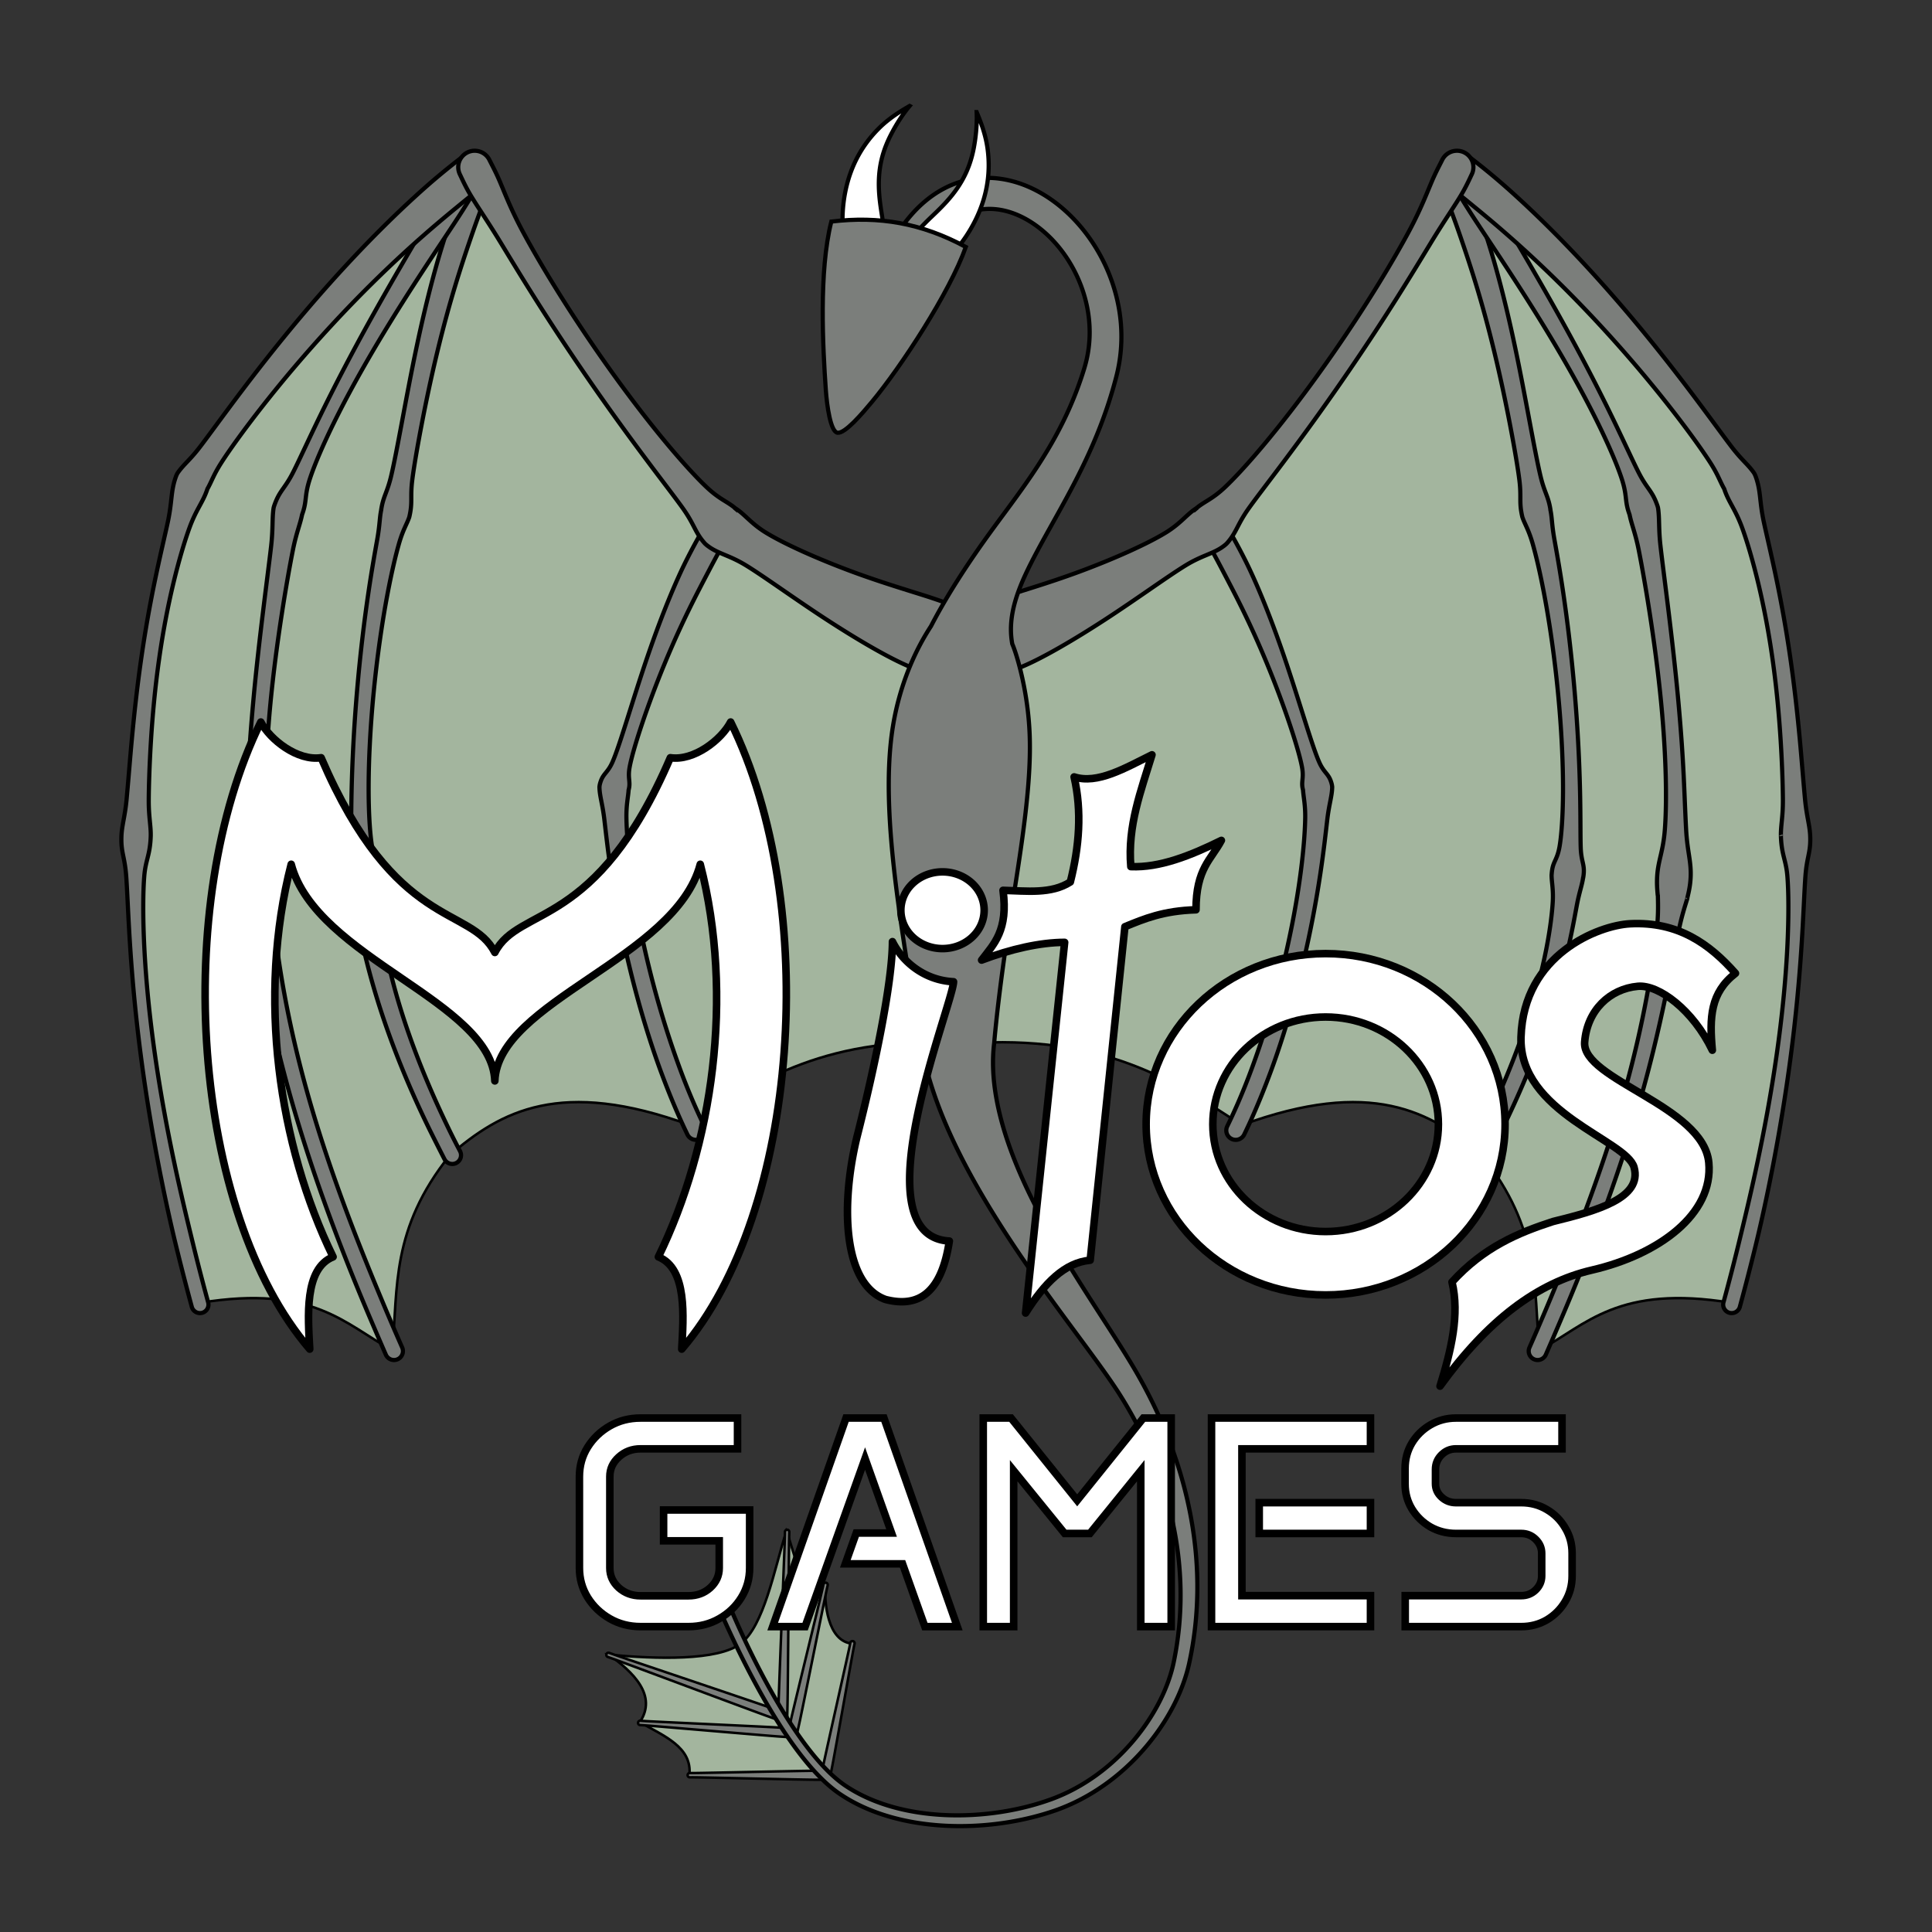 <?xml version="1.0" encoding="UTF-8" standalone="no"?>
<!-- Created with Inkscape (http://www.inkscape.org/) -->

<svg
   width="1024"
   height="1024"
   viewBox="0 0 270.933 270.933"
   version="1.1"
   id="svg1"
   inkscape:version="1.4.2 (ebf0e940d0, 2025-05-08)"
   sodipodi:docname="logo-sqare-wip.svg"
   inkscape:export-filename="logo-sqare-wip.png"
   inkscape:export-xdpi="96"
   inkscape:export-ydpi="96"
   xmlns:inkscape="http://www.inkscape.org/namespaces/inkscape"
   xmlns:sodipodi="http://sodipodi.sourceforge.net/DTD/sodipodi-0.dtd"
   xmlns="http://www.w3.org/2000/svg"
   xmlns:svg="http://www.w3.org/2000/svg">
  <rect x="0" y="0" width="270.933" height="270.933" fill="#333333" stroke="none"/>
  <sodipodi:namedview
     id="namedview1"
     pagecolor="#505050"
     bordercolor="#eeeeee"
     borderopacity="1"
     inkscape:showpageshadow="0"
     inkscape:pageopacity="0"
     inkscape:pagecheckerboard="0"
     inkscape:deskcolor="#505050"
     inkscape:document-units="px"
     inkscape:zoom="0.78808594"
     inkscape:cx="418.73606"
     inkscape:cy="508.19331"
     inkscape:window-width="1920"
     inkscape:window-height="1016"
     inkscape:window-x="0"
     inkscape:window-y="0"
     inkscape:window-maximized="1"
     inkscape:current-layer="svg1" />
  <defs
     id="defs1" />
  <g
     id="dragon"
     style="display:inline;stroke-width:1.16"
     transform="matrix(0.228,0,0,0.228,14.11,12.319)"
     inkscape:label="dragon">
    <g
       id="g23"
       transform="matrix(1.11,0,0,1.11,-67.107,-38.224)"
       style="stroke-width:1.16">
      <path
         style="display:inline;fill:#a3b59e;fill-opacity:1;stroke:#000000;stroke-width:1.392;stroke-linecap:round;stroke-dasharray:none;stroke-opacity:1"
         d="m 415.195,896.439 c 12.675,-9.705 18.506,-40.532 25.181,-62.323 4.593,10.299 5.74,30.8 21.618,29.391 -0.562,10.04 1.048,31.804 15.06,33.034 l -14.817,72.627 -75.542,0.243 c 1.716,-15.682 -14.329,-21.744 -27.448,-29.391 9.87,-14.739 -3.708,-27.794 -17.246,-37.406 26.358,2.491 60.518,3.531 73.193,-6.175 z"
         id="path29" />
      <path
         style="fill:#7b7e7b;fill-opacity:1;fill-rule:nonzero;stroke:#000000;stroke-width:1.392;stroke-linecap:round;stroke-dasharray:none;stroke-opacity:1"
         d="m 464.657,970.384 c 0.231,-1.15 0.726,-3.431 1.389,-6.899 2.017,-10.548 10.174,-56.601 11.602,-64.071 0.303,-1.587 0.483,-2.4 0.58,-2.88 a 1.197,1.197 90 0 0 -2.348,-0.473 c -0.097,0.48 -0.246,1.3 -0.58,2.88 -1.574,7.44 -11.872,53.062 -14.094,63.569 -0.731,3.454 -1.157,5.749 -1.389,6.899 a 2.468,2.468 90 0 0 4.84,0.974 z"
         id="path16" />
      <path
         style="fill:#7b7e7b;fill-opacity:1;fill-rule:nonzero;stroke:#000000;stroke-width:1.392;stroke-linecap:round;stroke-dasharray:none;stroke-opacity:1"
         d="m 464.705,969.855 c -0.022,-1.317 -0.033,-3.94 -0.135,-7.905 -0.311,-12.061 -2.301,-64.565 -2.521,-73.106 -0.047,-1.814 -0.047,-2.75 -0.056,-3.3 a 1.197,1.197 90 0 0 -2.394,0.041 c 0.009,0.55 0.041,1.485 0.056,3.3 0.072,8.543 -0.122,61.085 -0.021,73.15 0.033,3.966 0.113,6.587 0.135,7.905 a 2.468,2.468 90 0 0 4.936,-0.084 z"
         id="path21"
         transform="rotate(13.535,552.617,880.539)" />
      <path
         style="fill:#7b7e7b;fill-opacity:1;fill-rule:nonzero;stroke:#000000;stroke-width:1.392;stroke-linecap:round;stroke-dasharray:none;stroke-opacity:1"
         d="m 464.705,969.955 c 0.038,-1.601 0.148,-4.787 0.228,-9.608 0.243,-14.664 0.664,-78.53 0.836,-88.914 0.036,-2.206 0.079,-3.343 0.095,-4.011 a 1.197,1.197 90 0 0 -2.394,-0.057 c -0.016,0.669 -0.027,1.806 -0.095,4.011 -0.32,10.381 -2.925,74.195 -3.377,88.854 -0.149,4.819 -0.19,8.007 -0.228,9.608 a 2.468,2.468 90 0 0 4.935,0.117 z"
         id="path18"
         transform="translate(-23.804,-32.791)" />
      <path
         style="fill:#7b7e7b;fill-opacity:1;fill-rule:nonzero;stroke:#000000;stroke-width:1.392;stroke-linecap:round;stroke-dasharray:none;stroke-opacity:1"
         d="m 464.657,970.384 c 0.231,-1.15 0.726,-3.431 1.389,-6.899 2.017,-10.548 10.174,-56.601 11.602,-64.071 0.303,-1.587 0.483,-2.4 0.58,-2.88 a 1.197,1.197 90 0 0 -2.348,-0.473 c -0.097,0.48 -0.246,1.3 -0.58,2.88 -1.574,7.44 -11.872,53.062 -14.094,63.569 -0.731,3.454 -1.157,5.749 -1.389,6.899 a 2.468,2.468 90 0 0 4.84,0.974 z"
         id="path24"
         transform="rotate(-101.35,461.932,969.774)" />
      <path
         style="fill:#7b7e7b;fill-opacity:1;fill-rule:nonzero;stroke:#000000;stroke-width:1.392;stroke-linecap:round;stroke-dasharray:none;stroke-opacity:1"
         d="m 464.705,969.855 c -0.022,-1.317 -0.033,-3.94 -0.135,-7.905 -0.311,-12.061 -2.301,-64.565 -2.521,-73.106 -0.047,-1.814 -0.047,-2.75 -0.056,-3.3 a 1.197,1.197 90 0 0 -2.394,0.041 c 0.009,0.55 0.041,1.485 0.056,3.3 0.072,8.543 -0.122,61.085 -0.021,73.15 0.033,3.966 0.113,6.587 0.135,7.905 a 2.468,2.468 90 0 0 4.936,-0.084 z"
         id="path25"
         transform="rotate(-85.256,439.931,968.053)" />
      <path
         style="fill:#7b7e7b;fill-opacity:1;fill-rule:nonzero;stroke:#000000;stroke-width:1.392;stroke-linecap:round;stroke-dasharray:none;stroke-opacity:1"
         d="m 464.705,969.955 c 0.038,-1.601 0.148,-4.787 0.228,-9.608 0.243,-14.664 0.664,-78.53 0.836,-88.914 0.036,-2.206 0.079,-3.343 0.095,-4.011 a 1.197,1.197 90 0 0 -2.394,-0.057 c -0.016,0.669 -0.027,1.806 -0.095,4.011 -0.32,10.381 -2.925,74.195 -3.377,88.854 -0.149,4.819 -0.19,8.007 -0.228,9.608 a 2.468,2.468 90 0 0 4.935,0.117 z"
         id="path27"
         transform="rotate(-71.789,427.694,969.919)" />
    </g>
    <g
       id="g2"
       transform="matrix(1.11,0,0,1.11,-67.107,-38.224)"
       style="stroke-width:1.16">
      <path
         id="path14"
         style="display:inline;fill:#a3b59e;fill-opacity:1;stroke:#000000;stroke-width:1.392;stroke-linecap:round;stroke-dasharray:none;stroke-opacity:1"
         d="m 678.175,275.934 c 50.015,-57.984 97.411,-128.76 132.787,-195.894 55.219,52.315 117.751,98.681 155.68,173.472 20.508,64.826 34.373,130.76 32.977,199.237 5.083,84.962 -13.709,169.924 -35.725,254.885 -62.559,-10.179 -80.127,12.12 -106.199,26.266 v 0 c -3.256,-34.948 0.833,-67.006 -31.893,-108.021 v 0 C 797.58,601.498 764.32,582.996 692.749,609.191 655.533,584.684 615.703,558.546 540,564.012 V 346.374 l 138.175,-70.441" />
      <path
         style="display:inline;fill:#7b7e7b;fill-opacity:1;fill-rule:nonzero;stroke:#000000;stroke-width:2.32;stroke-linecap:round;stroke-dasharray:none;stroke-opacity:1"
         d="m 672.493,284.079 c 1.759,3.047 5.403,9.583 9.895,18.186 6.331,12.124 14.47,27.371 24.123,50.63 9.886,23.822 18.022,48.587 19.703,58.274 0.998,5.75 -0.553,7.655 0.344,11.679 0.052,0.235 0.109,0.465 0.169,0.692 0.257,4.032 1.316,8.08 1.205,15.453 -0.097,6.433 -0.737,16.368 -2.344,28.96 -1.921,15.056 -4.965,31.945 -9.169,49.686 -4.523,19.083 -9.529,35.552 -14.057,48.815 -1.241,3.635 -2.392,6.872 -3.415,9.687 -6.014,16.546 -11.4,27.93 -14.215,33.708 a 5.225,5.225 90 0 0 9.394,4.578 c 2.956,-6.065 8.339,-17.719 14.631,-34.683 1.066,-2.875 2.254,-6.185 3.525,-9.898 4.642,-13.554 9.678,-30.357 14.311,-49.788 4.33,-18.159 7.487,-35.157 9.793,-50.609 1.951,-13.075 2.969,-22.785 3.783,-29.628 1.01,-8.495 2.535,-12.692 2.703,-17.532 a 7.774,3.172 59.823 0 0 -0.344,-2.45 c -0.149,-0.543 -0.326,-1.089 -0.54,-1.646 -1.483,-3.865 -3.824,-4.599 -6.225,-9.947 -4.057,-9.041 -11.111,-34.161 -19.623,-58.992 -8.007,-23.356 -15.597,-41.435 -21.539,-53.247 -4.501,-8.947 -8.407,-15.643 -10.223,-18.789 a 6.861,6.861 90 0 0 -11.884,6.861 z"
         id="path10" />
      <path
         style="display:inline;fill:#7b7e7b;fill-opacity:1;fill-rule:nonzero;stroke:#000000;stroke-width:2.32;stroke-linecap:round;stroke-dasharray:none;stroke-opacity:1"
         d="m 806.035,95.271 c 1.517,3.882 4.654,12.118 8.298,22.765 5.115,14.944 11.46,34.087 18.28,62.252 3.45,14.249 6.455,28.5 8.93,41.424 2.417,12.624 4.319,23.945 5.093,30.314 1.02,8.395 0.005,11.215 1.014,17.261 0.132,0.791 0.281,1.545 0.444,2.275 a 0.872,0.009 77.452 0 0 0.179,0.768 c 1.374,3.997 3.505,6.961 5.755,14.893 1.63,5.746 4.002,15.387 6.499,28.749 2.852,15.261 5.549,33.681 7.486,53.681 1.949,20.128 2.831,38.802 2.77,54.493 -0.057,14.586 -0.927,24.978 -1.894,30.606 -1.187,6.904 -3.235,8.089 -4.031,12.494 -0.184,1.019 -0.29,1.977 -0.346,2.921 a 0.012,0.45 3.961 0 0 -0.055,0.572 c 0.031,3.978 1.049,7.912 0.629,14.975 -0.345,5.8 -1.389,14.889 -3.62,26.194 -2.266,11.482 -5.474,23.884 -9.712,37.058 -8.969,27.882 -20.044,51.303 -25.274,62.136 -2.965,6.14 -5.403,10.721 -6.349,12.537 a 4.846,4.846 90 0 0 8.596,4.478 c 0.845,-1.621 3.462,-6.766 6.451,-12.738 5.485,-10.957 16.883,-34.648 26.638,-63.066 4.63,-13.486 8.226,-26.05 11.064,-37.909 2.832,-11.836 4.4,-20.8 5.565,-27.027 1.368,-7.31 2.957,-11.281 3.513,-15.52 l -0.055,0.572 c 0.198,-1.012 0.338,-2.055 0.4,-3.173 0.269,-4.838 -1.441,-6.479 -1.707,-13.742 -0.214,-5.846 -0.049,-16.765 -0.378,-31.455 -0.364,-16.214 -1.245,-34.601 -3.004,-55.241 -1.737,-20.39 -3.979,-38.825 -6.301,-54.578 -2.03,-13.771 -3.834,-23.583 -4.929,-29.755 -1.487,-8.382 -1.242,-12.167 -2.27,-16.569 l 0.179,0.768 c -0.104,-0.739 -0.231,-1.495 -0.385,-2.28 -1.182,-6.001 -3.116,-8.283 -5.106,-16.508 -1.586,-6.554 -3.618,-17.213 -6.063,-30.23 -2.463,-13.118 -5.11,-27.325 -8.207,-41.986 -5.97,-28.263 -11.808,-49.159 -16.8,-64.046 -3.669,-10.943 -6.959,-19.379 -8.514,-23.358 a 6.861,6.861 90 0 0 -12.781,4.995 z"
         id="path17" />
      <path
         style="display:inline;fill:#7b7e7b;fill-opacity:1;fill-rule:nonzero;stroke:#000000;stroke-width:2.32;stroke-linecap:round;stroke-dasharray:none;stroke-opacity:1"
         d="m 809.057,86.527 c 1.58,2.694 4.265,7.347 9.846,16.155 2.589,4.086 6.141,9.43 11.346,17.271 7.362,11.09 17.806,26.836 28.434,44.089 10.571,17.161 20.332,34.189 28.635,50.558 8.148,16.062 13.578,28.961 16.068,36.651 2.847,8.792 1.706,11.588 3.6,17.681 0.214,0.69 0.438,1.353 0.671,1.999 1.1,5.44 3.214,10.234 5.048,19.422 3.159,15.827 9.241,51.128 12.494,85.262 2.84,29.801 3.157,54.492 2.032,69.628 -0.915,12.308 -3.696,17.109 -4.262,25.854 -0.263,4.063 -0.012,7.293 0.312,10.946 l 0.052,-0.478 c 0.099,4.536 0.309,9.704 -0.364,17.013 -0.779,8.468 -2.644,22.447 -5.631,38.607 -3.072,16.623 -7.221,35.062 -13.03,55.618 -6.089,21.548 -13.284,42.896 -21.309,64.349 -7.85,20.983 -15.504,39.389 -20.041,50.245 -4.942,11.827 -9.152,21.374 -10.763,25.048 a 4.939,4.939 90 0 0 9.047,3.968 c 1.539,-3.508 5.881,-13.494 10.824,-25.189 4.587,-10.854 12.251,-29.522 20.066,-50.678 8.027,-21.73 15.185,-43.253 21.408,-65.126 5.952,-20.921 10.262,-39.389 13.805,-56.259 3.459,-16.468 5.949,-30.223 7.757,-38.739 1.569,-7.391 3.132,-12.08 4.509,-16.598 a 0.027,0.344 10.682 0 0 0.052,-0.478 c 0.894,-3.626 1.616,-7.007 1.83,-11.173 0.466,-9.066 -1.826,-14.234 -2.495,-26.812 -1.099,-20.667 -1.069,-35.289 -4.263,-70.629 -3.11,-34.411 -8.109,-70.379 -9.915,-86.269 -1.12,-9.857 -0.5,-15.129 -1.34,-21 a 5.214,1.24 62.263 0 0 -0.367,-1.434 c -0.291,-0.858 -0.615,-1.725 -0.985,-2.611 -2.563,-6.14 -5.241,-7.563 -9.515,-15.982 -3.631,-7.153 -9.661,-20.592 -17.62,-36.678 -8.42,-17.019 -17.32,-33.822 -27.444,-51.92 -9.801,-17.518 -19.815,-34.54 -26.42,-45.704 -4.469,-7.554 -8.414,-14.173 -10.58,-17.707 -5.547,-9.05 -8.001,-13.019 -9.653,-15.837 a 6.861,6.861 90 0 0 -11.838,6.94 z"
         id="path13" />
      <path
         style="display:inline;fill:#7b7e7b;fill-opacity:1;fill-rule:nonzero;stroke:#000000;stroke-width:2.32;stroke-linecap:round;stroke-dasharray:none;stroke-opacity:1"
         d="m 968.768,709.895 c 1.425,-5.245 4.861,-18.019 8.711,-33.761 5.212,-21.31 13.614,-60.332 19.444,-104.739 2.871,-21.867 4.69,-41.549 5.92,-59.89 1.185,-17.684 1.654,-32.051 2.259,-40.158 0.76,-10.193 2.64,-12.734 2.686,-20.004 0.01,-1.052 -0.021,-2.063 -0.076,-3.052 l 7e-4,0.017 c -0.326,-5.697 -1.968,-10.469 -2.839,-19.836 -1.041,-11.189 -1.851,-21.98 -2.892,-33.169 -1.332,-14.228 -2.975,-29.319 -5.294,-45.341 -2.244,-15.504 -4.778,-29.526 -7.617,-43.2 -2.736,-13.179 -5.477,-24.55 -7.015,-31.755 -2.354,-11.025 -1.658,-16.273 -3.963,-23.592 -0.17,-0.54 -0.344,-1.05 -0.521,-1.537 a 7.195,2.062 79.808 0 0 -1.121,-2.279 c -3.429,-4.791 -6.373,-6.614 -12.099,-14.046 -4.791,-6.218 -13.057,-17.747 -23.677,-31.758 -10.926,-14.415 -23.291,-30.074 -37.284,-46.385 C 889.031,138.67 875.244,123.919 862.197,111.004 849.443,98.379 839.099,89.214 833.264,84.289 826.874,78.894 822,75.153 820.097,73.668 a 9.905,9.905 90 0 0 -12.185,15.62 c 1.666,1.3 6.604,5.236 12.673,10.222 5.744,4.718 15.961,13.063 28.906,24.862 13.171,12.006 27.259,25.846 41.918,41.704 14.215,15.377 27.023,30.554 37.95,44.452 10.703,13.613 18.799,24.994 22.966,31.494 4.49,7.005 5.387,10.444 7.782,14.623 0.067,0.205 0.136,0.412 0.209,0.624 2.423,7.039 6.045,10.781 9.808,21.15 2.493,6.872 5.77,17.678 8.864,30.596 3.15,13.151 5.83,27.256 7.949,42.339 2.199,15.651 3.578,30.805 4.452,44.779 0.851,13.6 1.196,25.744 1.235,32.944 0.05,9.335 -1.219,14.197 -1.1,19.866 a 0.013,1.0828501e-4 88.16 0 0 6.9e-4,0.017 c 0.025,0.963 0.075,1.943 0.156,2.963 0.674,8.48 2.76,10.969 3.434,19.449 0.651,8.067 0.841,22.067 -0.054,39.675 -0.912,17.963 -2.841,37.844 -5.904,59.285 -6.316,44.21 -15.6,82.172 -20.803,103.578 -3.804,15.649 -7.229,28.293 -8.65,33.523 a 4.696,4.696 90 0 0 9.064,2.463 z"
         id="path15" />
      <path
         style="display:inline;fill:#7b7e7b;fill-opacity:1;fill-rule:nonzero;stroke:#000000;stroke-width:2.32;stroke-linecap:round;stroke-dasharray:none;stroke-opacity:1"
         d="m 550.663,362.246 c 3.924,-1.252 12.428,-3.507 22.675,-8.072 10.395,-4.631 25.859,-13.512 43.261,-24.817 17.859,-11.601 35.452,-24.461 45.387,-30.496 8.767,-5.326 14.892,-6.249 20.335,-10.191 a 0.687,5.641 57.165 0 0 2.235,-1.861 c 0.2,-0.224 0.399,-0.453 0.596,-0.686 4.909,-5.8 5.216,-9.917 11.722,-18.997 3.98,-5.555 10.613,-14.137 18.888,-25.175 11.104,-14.811 23.267,-31.5 36.644,-51.061 20.855,-30.494 34.55,-53.107 44.84,-70.075 8.554,-14.104 14.701,-22.553 18.55,-29.542 2.143,-3.892 3.706,-7.423 4.459,-8.972 a 9.111,9.111 90 0 0 -16.388,-7.965 c -0.697,1.434 -2.534,4.85 -4.318,8.689 -3.263,7.019 -6.514,16.715 -14.174,31.011 -8.435,15.742 -23.48,41.04 -43.45,69.605 -13.167,18.834 -26.105,35.693 -37.529,49.288 -8.769,10.436 -15.923,18.082 -20.77,22.667 -7.872,7.445 -11.893,7.933 -17.113,12.76 -0.21,0.194 -0.416,0.389 -0.617,0.584 l 2.235,-1.861 c -5.572,3.3 -8.779,8.432 -17.243,13.667 -9.985,6.175 -28.427,14.493 -47.895,21.718 -17.805,6.607 -34.955,11.526 -44.156,14.587 -9.443,3.141 -17.001,6.177 -20.282,7.223 a 19.927,19.927 90 0 0 12.111,37.97 z"
         id="path11" />
    </g>
    <g
       id="g12"
       transform="matrix(-1.11,0,0,1.11,1131.413,-38.224)"
       style="stroke-width:1.16">
      <path
         id="path1"
         style="display:inline;fill:#a3b59e;fill-opacity:1;stroke:#000000;stroke-width:1.392;stroke-linecap:round;stroke-dasharray:none;stroke-opacity:1"
         d="m 678.175,275.934 c 50.015,-57.984 97.411,-128.76 132.787,-195.894 55.219,52.315 117.751,98.681 155.68,173.472 20.508,64.826 34.373,130.76 32.977,199.237 5.083,84.962 -13.709,169.924 -35.725,254.885 -62.559,-10.179 -80.127,12.12 -106.199,26.266 v 0 c -3.256,-34.948 0.833,-67.006 -31.893,-108.021 v 0 C 797.58,601.498 764.32,582.996 692.749,609.191 655.533,584.684 615.703,558.546 540,564.012 V 346.374 l 138.175,-70.441" />
      <path
         style="display:inline;fill:#7b7e7b;fill-opacity:1;fill-rule:nonzero;stroke:#000000;stroke-width:2.32;stroke-linecap:round;stroke-dasharray:none;stroke-opacity:1"
         d="m 672.493,284.079 c 1.759,3.047 5.403,9.583 9.895,18.186 6.331,12.124 14.47,27.371 24.123,50.63 9.886,23.822 18.022,48.587 19.703,58.274 0.998,5.75 -0.553,7.655 0.344,11.679 0.052,0.235 0.109,0.465 0.169,0.692 0.257,4.032 1.316,8.08 1.205,15.453 -0.097,6.433 -0.737,16.368 -2.344,28.96 -1.921,15.056 -4.965,31.945 -9.169,49.686 -4.523,19.083 -9.529,35.552 -14.057,48.815 -1.241,3.635 -2.392,6.872 -3.415,9.687 -6.014,16.546 -11.4,27.93 -14.215,33.708 a 5.225,5.225 90 0 0 9.394,4.578 c 2.956,-6.065 8.339,-17.719 14.631,-34.683 1.066,-2.875 2.254,-6.185 3.525,-9.898 4.642,-13.554 9.678,-30.357 14.311,-49.788 4.33,-18.159 7.487,-35.157 9.793,-50.609 1.951,-13.075 2.969,-22.785 3.783,-29.628 1.01,-8.495 2.535,-12.692 2.703,-17.532 a 7.774,3.172 59.823 0 0 -0.344,-2.45 c -0.149,-0.543 -0.326,-1.089 -0.54,-1.646 -1.483,-3.865 -3.824,-4.599 -6.225,-9.947 -4.057,-9.041 -11.111,-34.161 -19.623,-58.992 -8.007,-23.356 -15.597,-41.435 -21.539,-53.247 -4.501,-8.947 -8.407,-15.643 -10.223,-18.789 a 6.861,6.861 90 0 0 -11.884,6.861 z"
         id="path2" />
      <path
         style="display:inline;fill:#7b7e7b;fill-opacity:1;fill-rule:nonzero;stroke:#000000;stroke-width:2.32;stroke-linecap:round;stroke-dasharray:none;stroke-opacity:1"
         d="m 806.035,95.271 c 1.517,3.882 4.654,12.118 8.298,22.765 5.115,14.944 11.46,34.087 18.28,62.252 3.45,14.249 6.455,28.5 8.93,41.424 2.417,12.624 4.319,23.945 5.093,30.314 1.02,8.395 0.005,11.215 1.014,17.261 0.132,0.791 0.281,1.545 0.444,2.275 a 0.872,0.009 77.452 0 0 0.179,0.768 c 1.374,3.997 3.505,6.961 5.755,14.893 1.63,5.746 4.002,15.387 6.499,28.749 2.852,15.261 5.549,33.681 7.486,53.681 1.949,20.128 2.831,38.802 2.77,54.493 -0.057,14.586 -0.927,24.978 -1.894,30.606 -1.187,6.904 -3.235,8.089 -4.031,12.494 -0.184,1.019 -0.29,1.977 -0.346,2.921 a 0.012,0.45 3.961 0 0 -0.055,0.572 c 0.031,3.978 1.049,7.912 0.629,14.975 -0.345,5.8 -1.389,14.889 -3.62,26.194 -2.266,11.482 -5.474,23.884 -9.712,37.058 -8.969,27.882 -20.044,51.303 -25.274,62.136 -2.965,6.14 -5.403,10.721 -6.349,12.537 a 4.846,4.846 90 0 0 8.596,4.478 c 0.845,-1.621 3.462,-6.766 6.451,-12.738 5.485,-10.957 16.883,-34.648 26.638,-63.066 4.63,-13.486 8.226,-26.05 11.064,-37.909 2.832,-11.836 4.4,-20.8 5.565,-27.027 1.368,-7.31 2.957,-11.281 3.513,-15.52 l -0.055,0.572 c 0.198,-1.012 0.338,-2.055 0.4,-3.173 0.269,-4.838 -1.441,-6.479 -1.707,-13.742 -0.214,-5.846 -0.049,-16.765 -0.378,-31.455 -0.364,-16.214 -1.245,-34.601 -3.004,-55.241 -1.737,-20.39 -3.979,-38.825 -6.301,-54.578 -2.03,-13.771 -3.834,-23.583 -4.929,-29.755 -1.487,-8.382 -1.242,-12.167 -2.27,-16.569 l 0.179,0.768 c -0.104,-0.739 -0.231,-1.495 -0.385,-2.28 -1.182,-6.001 -3.116,-8.283 -5.106,-16.508 -1.586,-6.554 -3.618,-17.213 -6.063,-30.23 -2.463,-13.118 -5.11,-27.325 -8.207,-41.986 -5.97,-28.263 -11.808,-49.159 -16.8,-64.046 -3.669,-10.943 -6.959,-19.379 -8.514,-23.358 a 6.861,6.861 90 0 0 -12.781,4.995 z"
         id="path6" />
      <path
         style="display:inline;fill:#7b7e7b;fill-opacity:1;fill-rule:nonzero;stroke:#000000;stroke-width:2.32;stroke-linecap:round;stroke-dasharray:none;stroke-opacity:1"
         d="m 809.057,86.527 c 1.58,2.694 4.265,7.347 9.846,16.155 2.589,4.086 6.141,9.43 11.346,17.271 7.362,11.09 17.806,26.836 28.434,44.089 10.571,17.161 20.332,34.189 28.635,50.558 8.148,16.062 13.578,28.961 16.068,36.651 2.847,8.792 1.706,11.588 3.6,17.681 0.214,0.69 0.438,1.353 0.671,1.999 1.1,5.44 3.214,10.234 5.048,19.422 3.159,15.827 9.241,51.128 12.494,85.262 2.84,29.801 3.157,54.492 2.032,69.628 -0.915,12.308 -3.696,17.109 -4.262,25.854 -0.263,4.063 -0.012,7.293 0.312,10.946 l 0.052,-0.478 c 0.099,4.536 0.309,9.704 -0.364,17.013 -0.779,8.468 -2.644,22.447 -5.631,38.607 -3.072,16.623 -7.221,35.062 -13.03,55.618 -6.089,21.548 -13.284,42.896 -21.309,64.349 -7.85,20.983 -15.504,39.389 -20.041,50.245 -4.942,11.827 -9.152,21.374 -10.763,25.048 a 4.939,4.939 90 0 0 9.047,3.968 c 1.539,-3.508 5.881,-13.494 10.824,-25.189 4.587,-10.854 12.251,-29.522 20.066,-50.678 8.027,-21.73 15.185,-43.253 21.408,-65.126 5.952,-20.921 10.262,-39.389 13.805,-56.259 3.459,-16.468 5.949,-30.223 7.757,-38.739 1.569,-7.391 3.132,-12.08 4.509,-16.598 a 0.027,0.344 10.682 0 0 0.052,-0.478 c 0.894,-3.626 1.616,-7.007 1.83,-11.173 0.466,-9.066 -1.826,-14.234 -2.495,-26.812 -1.099,-20.667 -1.069,-35.289 -4.263,-70.629 -3.11,-34.411 -8.109,-70.379 -9.915,-86.269 -1.12,-9.857 -0.5,-15.129 -1.34,-21 a 5.214,1.24 62.263 0 0 -0.367,-1.434 c -0.291,-0.858 -0.615,-1.725 -0.985,-2.611 -2.563,-6.14 -5.241,-7.563 -9.515,-15.982 -3.631,-7.153 -9.661,-20.592 -17.62,-36.678 -8.42,-17.019 -17.32,-33.822 -27.444,-51.92 -9.801,-17.518 -19.815,-34.54 -26.42,-45.704 -4.469,-7.554 -8.414,-14.173 -10.58,-17.707 -5.547,-9.05 -8.001,-13.019 -9.653,-15.837 a 6.861,6.861 90 0 0 -11.838,6.94 z"
         id="path8" />
      <path
         style="display:inline;fill:#7b7e7b;fill-opacity:1;fill-rule:nonzero;stroke:#000000;stroke-width:2.32;stroke-linecap:round;stroke-dasharray:none;stroke-opacity:1"
         d="m 968.768,709.895 c 1.425,-5.245 4.861,-18.019 8.711,-33.761 5.212,-21.31 13.614,-60.332 19.444,-104.739 2.871,-21.867 4.69,-41.549 5.92,-59.89 1.185,-17.684 1.654,-32.051 2.259,-40.158 0.76,-10.193 2.64,-12.734 2.686,-20.004 0.01,-1.052 -0.021,-2.063 -0.076,-3.052 l 7e-4,0.017 c -0.326,-5.697 -1.968,-10.469 -2.839,-19.836 -1.041,-11.189 -1.851,-21.98 -2.892,-33.169 -1.332,-14.228 -2.975,-29.319 -5.294,-45.341 -2.244,-15.504 -4.778,-29.526 -7.617,-43.2 -2.736,-13.179 -5.477,-24.55 -7.015,-31.755 -2.354,-11.025 -1.658,-16.273 -3.963,-23.592 -0.17,-0.54 -0.344,-1.05 -0.521,-1.537 a 7.195,2.062 79.808 0 0 -1.121,-2.279 c -3.429,-4.791 -6.373,-6.614 -12.099,-14.046 -4.791,-6.218 -13.057,-17.747 -23.677,-31.758 -10.926,-14.415 -23.291,-30.074 -37.284,-46.385 C 889.031,138.67 875.244,123.919 862.197,111.004 849.443,98.379 839.099,89.214 833.264,84.289 826.874,78.894 822,75.153 820.097,73.668 a 9.905,9.905 90 0 0 -12.185,15.62 c 1.666,1.3 6.604,5.236 12.673,10.222 5.744,4.718 15.961,13.063 28.906,24.862 13.171,12.006 27.259,25.846 41.918,41.704 14.215,15.377 27.023,30.554 37.95,44.452 10.703,13.613 18.799,24.994 22.966,31.494 4.49,7.005 5.387,10.444 7.782,14.623 0.067,0.205 0.136,0.412 0.209,0.624 2.423,7.039 6.045,10.781 9.808,21.15 2.493,6.872 5.77,17.678 8.864,30.596 3.15,13.151 5.83,27.256 7.949,42.339 2.199,15.651 3.578,30.805 4.452,44.779 0.851,13.6 1.196,25.744 1.235,32.944 0.05,9.335 -1.219,14.197 -1.1,19.866 a 0.013,1.0828501e-4 88.16 0 0 6.9e-4,0.017 c 0.025,0.963 0.075,1.943 0.156,2.963 0.674,8.48 2.76,10.969 3.434,19.449 0.651,8.067 0.841,22.067 -0.054,39.675 -0.912,17.963 -2.841,37.844 -5.904,59.285 -6.316,44.21 -15.6,82.172 -20.803,103.578 -3.804,15.649 -7.229,28.293 -8.65,33.523 a 4.696,4.696 90 0 0 9.064,2.463 z"
         id="path9" />
      <path
         style="display:inline;fill:#7b7e7b;fill-opacity:1;fill-rule:nonzero;stroke:#000000;stroke-width:2.32;stroke-linecap:round;stroke-dasharray:none;stroke-opacity:1"
         d="m 550.663,362.246 c 3.924,-1.252 12.428,-3.507 22.675,-8.072 10.395,-4.631 25.859,-13.512 43.261,-24.817 17.859,-11.601 35.452,-24.461 45.387,-30.496 8.767,-5.326 14.892,-6.249 20.335,-10.191 a 0.687,5.641 57.165 0 0 2.235,-1.861 c 0.2,-0.224 0.399,-0.453 0.596,-0.686 4.909,-5.8 5.216,-9.917 11.722,-18.997 3.98,-5.555 10.613,-14.137 18.888,-25.175 11.104,-14.811 23.267,-31.5 36.644,-51.061 20.855,-30.494 34.55,-53.107 44.84,-70.075 8.554,-14.104 14.701,-22.553 18.55,-29.542 2.143,-3.892 3.706,-7.423 4.459,-8.972 a 9.111,9.111 90 0 0 -16.388,-7.965 c -0.697,1.434 -2.534,4.85 -4.318,8.689 -3.263,7.019 -6.514,16.715 -14.174,31.011 -8.435,15.742 -23.48,41.04 -43.45,69.605 -13.167,18.834 -26.105,35.693 -37.529,49.288 -8.769,10.436 -15.923,18.082 -20.77,22.667 -7.872,7.445 -11.893,7.933 -17.113,12.76 -0.21,0.194 -0.416,0.389 -0.617,0.584 l 2.235,-1.861 c -5.572,3.3 -8.779,8.432 -17.243,13.667 -9.985,6.175 -28.427,14.493 -47.895,21.718 -17.805,6.607 -34.955,11.526 -44.156,14.587 -9.443,3.141 -17.001,6.177 -20.282,7.223 a 19.927,19.927 90 0 0 12.111,37.97 z"
         id="path12" />
    </g>
    <path
       style="display:inline;fill:#7b7e7b;fill-opacity:1;fill-rule:nonzero;stroke:#000000;stroke-width:2.32;stroke-linecap:round;stroke-dasharray:none;stroke-opacity:1"
       d="m 514.908,132.032 c 0.067,-0.134 0.134,-0.268 0.201,-0.401 4.26,-8.952 9.063,-15.5 14.016,-20.137 5.003,-4.684 10.257,-7.512 15.53,-8.906 5.293,-1.399 10.847,-1.415 16.475,-0.133 5.646,1.286 11.345,3.879 16.782,7.649 5.433,3.768 10.522,8.656 14.939,14.418 4.415,5.759 8.113,12.333 10.804,19.426 2.146,5.656 3.641,11.615 4.357,17.727 0.181,1.547 0.313,3.104 0.393,4.668 0.394,7.735 -0.481,15.639 -2.862,23.454 -4.769,15.658 -11.049,29.198 -18.026,41.401 -6.996,12.236 -14.697,23.141 -22.463,33.729 -4.266,5.816 -8.547,11.528 -12.724,17.319 -3.402,4.716 -6.793,9.568 -10.084,14.453 -6.378,9.469 -13.228,20.313 -19.448,31.825 -0.745,1.38 -1.49,2.783 -2.227,4.214 -1.537,2.365 -3.096,4.915 -4.68,7.756 -1.58,2.834 -3.168,5.928 -4.721,9.296 -3.104,6.731 -6.056,14.536 -8.41,23.233 -1.28,4.731 -2.383,9.723 -3.233,14.937 -2.276,13.957 -2.745,29.497 -2.091,45.733 0.899,22.302 3.917,45.914 7.288,68.671 0.206,1.389 0.413,2.774 0.621,4.157 3.199,21.259 6.616,41.679 10.078,59.544 1.152,6.236 2.676,12.348 4.465,18.319 4.025,13.433 9.518,26.56 15.694,39.079 8.901,18.041 19.672,35.719 30.577,52.114 7.999,12.026 16.217,23.578 24.029,34.286 2.887,3.957 5.727,7.81 8.482,11.538 5.126,6.936 9.93,13.402 14.29,19.42 4.357,6.014 8.195,11.477 11.366,16.362 14.423,22.451 24.774,46.879 30.199,72.109 5.424,25.226 5.917,51.213 0.684,76.838 -1.426,7.221 -4.11,14.802 -7.927,22.336 -2.432,4.799 -5.317,9.564 -8.614,14.19 -1.873,2.628 -3.879,5.21 -6.01,7.726 -11.77,13.899 -27.3,25.727 -45.319,32.312 -17.487,6.395 -38.401,9.724 -58.825,8.822 -10.201,-0.451 -20.246,-1.956 -29.652,-4.642 -9.407,-2.686 -18.15,-6.545 -25.771,-11.689 -1.958,-1.322 -3.931,-2.862 -5.91,-4.595 -2.131,-1.867 -4.263,-3.951 -6.385,-6.221 -4.094,-4.379 -8.132,-9.421 -12.047,-14.864 -7.835,-10.891 -15.12,-23.3 -21.355,-35.038 -8.377,-15.77 -14.815,-30.249 -18.099,-38.058 -1.631,-3.795 -2.514,-5.997 -2.506,-5.978 a 2.927,2.927 90 0 0 -5.434,2.179 c 0.008,0.019 0.908,2.265 2.561,6.111 3.444,7.849 10.039,22.441 18.568,38.366 6.343,11.843 13.781,24.469 21.815,35.622 4.018,5.579 8.202,10.812 12.489,15.406 2.224,2.383 4.483,4.601 6.767,6.609 2.121,1.864 4.27,3.554 6.442,5.029 8.158,5.544 17.43,9.675 27.294,12.559 9.864,2.885 20.343,4.532 30.937,5.095 21.166,1.126 42.928,-2.068 61.332,-8.504 19.341,-6.771 36.032,-19.105 48.761,-33.643 2.308,-2.636 4.488,-5.347 6.532,-8.113 3.595,-4.867 6.771,-9.908 9.484,-15.018 4.25,-8.006 7.384,-16.218 9.199,-24.226 5.912,-26.727 6.008,-53.959 1.209,-80.624 -4.799,-26.658 -14.499,-52.797 -28.239,-77.387 -3.009,-5.436 -6.642,-11.402 -10.66,-17.779 -4.016,-6.374 -8.468,-13.238 -13.1,-20.431 -2.503,-3.887 -5.064,-7.878 -7.655,-11.966 -7.024,-11.084 -14.237,-22.835 -20.953,-35.053 -9.21,-16.757 -17.372,-34.198 -22.732,-51.603 -3.714,-12.062 -6,-23.854 -6.402,-35.023 -0.177,-4.918 0.013,-9.658 0.572,-14.191 1.53,-17.21 3.992,-36.941 7.062,-57.509 0.199,-1.335 0.401,-2.673 0.605,-4.014 3.335,-21.946 7.234,-44.682 9.688,-65.929 1.789,-15.491 2.818,-30.242 2.318,-43.489 -0.187,-4.949 -0.587,-9.69 -1.13,-14.175 -0.997,-8.225 -2.485,-15.653 -4.025,-21.823 -0.768,-3.078 -1.564,-5.896 -2.318,-8.301 -0.746,-2.378 -1.5,-4.507 -2.165,-6.021 -0.194,-1.056 -0.351,-2.118 -0.468,-3.184 -1.016,-9.239 0.987,-18.528 4.665,-27.99 1.847,-4.751 4.098,-9.511 6.585,-14.398 3.046,-5.985 6.392,-12.058 9.944,-18.44 6.432,-11.555 13.433,-23.93 19.907,-37.661 6.492,-13.77 12.447,-28.884 16.94,-46.151 2.634,-10.008 3.379,-19.983 2.614,-29.581 -0.155,-1.939 -0.371,-3.863 -0.646,-5.769 -1.084,-7.522 -3.081,-14.77 -5.805,-21.588 -3.412,-8.541 -7.981,-16.45 -13.382,-23.417 -5.399,-6.964 -11.677,-13.047 -18.545,-17.889 -6.864,-4.839 -14.401,-8.497 -22.311,-10.495 -7.93,-2.003 -16.247,-2.338 -24.537,-0.488 -8.308,1.854 -16.339,5.847 -23.712,12.154 -7.238,6.192 -13.747,14.526 -19.324,25.082 -0.081,0.16 -0.162,0.321 -0.242,0.483 a 9.839,9.839 90 0 0 17.612,8.779 z"
       id="path5"
       transform="matrix(1.11,0,0,1.11,-67.107,-38.224)" />
    <path
       style="fill:#ffffff;fill-opacity:1;fill-rule:nonzero;stroke:#000000;stroke-width:2.32;stroke-linecap:round;stroke-dasharray:none;stroke-opacity:1"
       d="m 546.527,50.496 c 0.229,4.486 -0.025,11.55 -1.505,19.528 -0.289,1.56 -0.655,3.256 -1.135,5.051 -1.632,6.106 -4.165,11.818 -7.96,17.396 -3.686,5.419 -7.96,9.824 -11.742,13.491 -1.136,1.102 -2.198,2.108 -3.131,3.003 -4.397,4.223 -8.552,8.819 -10.435,10.586 a 11.059,11.059 90 0 0 15.137,16.126 c 1.991,-1.869 7.375,-6.279 11.834,-12.025 0.946,-1.219 1.989,-2.656 3.064,-4.267 3.588,-5.376 7.296,-12.309 9.719,-20.347 2.471,-8.198 3.143,-15.977 2.709,-23.141 -0.128,-2.12 -0.347,-4.07 -0.603,-5.801 -1.264,-8.539 -4.389,-15.801 -5.952,-19.6 z"
       id="path3"
       transform="matrix(1.11,0,0,1.11,-67.84,-41.143)" />
    <path
       style="fill:#ffffff;fill-opacity:1;fill-rule:nonzero;stroke:#000000;stroke-width:2.32;stroke-linecap:round;stroke-dasharray:none;stroke-opacity:1"
       d="m 546.527,50.496 c 0.229,4.486 -0.025,11.55 -1.505,19.528 -0.289,1.56 -0.655,3.256 -1.135,5.051 -1.632,6.106 -4.165,11.818 -7.96,17.396 -3.686,5.419 -7.96,9.824 -11.742,13.491 -1.136,1.102 -2.198,2.108 -3.131,3.003 -4.397,4.223 -8.552,8.819 -10.435,10.586 a 11.059,11.059 90 0 0 15.137,16.126 c 1.991,-1.869 7.375,-6.279 11.834,-12.025 0.946,-1.219 1.989,-2.656 3.064,-4.267 3.588,-5.376 7.296,-12.309 9.719,-20.347 2.471,-8.198 3.143,-15.977 2.709,-23.141 -0.128,-2.12 -0.347,-4.07 -0.603,-5.801 -1.264,-8.539 -4.389,-15.801 -5.952,-19.6 z"
       id="path4"
       transform="matrix(-0.883,-0.672,-0.672,0.883,1014.104,333.82)" />
    <path
       style="display:inline;fill:#7b7e7b;fill-opacity:1;stroke:#000000;stroke-width:2.575;stroke-linecap:round;stroke-dasharray:none;stroke-opacity:1"
       d="m 449.431,82.238 c -7.765,30.747 -5.206,77.437 -3.391,103.543 0.671,9.658 2.923,25.867 7.226,26.357 4.666,0.531 15.197,-11.87 20.996,-18.835 18.203,-21.864 47.894,-67.334 57.891,-95.435 -27.334,-14.742 -53.361,-19.135 -82.722,-15.63 z"
       id="path7" />
  </g>
  <g
     inkscape:label="texts"
     inkscape:groupmode="layer"
     id="texts">
    <path
       d="m 81.255,207.085 q 0,-2.283 1.152,-4.134 1.172,-1.872 3.112,-2.982 1.94,-1.111 4.305,-1.111 h 13.602 v 4.319 H 89.825 q -1.779,0 -3.052,1.152 -1.253,1.131 -1.253,2.736 v 12.834 q 0,1.604 1.253,2.756 1.273,1.131 3.052,1.131 h 6.73 q 1.799,0 3.052,-1.131 1.253,-1.152 1.253,-2.756 v -3.826 h -7.801 v -4.319 h 12.066 v 8.124 q 0,2.262 -1.152,4.134 -1.152,1.872 -3.112,2.982 -1.94,1.111 -4.305,1.111 h -6.73 q -2.365,0 -4.305,-1.111 -1.94,-1.111 -3.112,-2.982 -1.152,-1.872 -1.152,-4.134 z m 37.389,-8.227 h 5.315 l 10.287,29.248 h -4.547 l -3.133,-8.803 h -8.024 l 1.536,-4.319 h 4.952 l -3.719,-10.448 -8.408,23.571 h -4.547 z m 19.24,0 h 3.901 l 9.277,11.539 9.277,-11.539 h 3.901 v 29.248 h -4.264 v -21.864 l -7.134,8.803 h -3.537 l -7.154,-8.803 v 21.864 h -4.264 z m 32.013,0 h 22.292 v 4.319 h -18.028 v 20.588 h 18.028 v 4.34 h -22.292 z m 6.69,11.868 h 15.602 v 4.319 h -15.602 z m 20.453,-4.792 q 0,-1.954 0.95,-3.558 0.97,-1.604 2.587,-2.55 1.637,-0.967 3.597,-0.967 h 14.875 v 4.319 h -14.875 q -1.172,0 -2.021,0.843 -0.849,0.843 -0.849,2.036 v 2.016 q 0,1.09 0.849,1.872 0.849,0.782 2.021,0.782 h 9.155 q 1.981,0 3.597,0.967 1.617,0.946 2.567,2.571 0.97,1.604 0.97,3.558 v 3.188 q 0,1.954 -0.97,3.579 -0.95,1.604 -2.567,2.571 -1.617,0.946 -3.597,0.946 h -16.269 v -4.34 h 16.269 q 1.192,0 2.021,-0.802 0.849,-0.823 0.849,-1.975 v -3.147 q 0,-1.152 -0.849,-1.975 -0.829,-0.823 -2.021,-0.823 h -9.155 q -1.96,0 -3.597,-0.926 -1.617,-0.946 -2.587,-2.53 -0.95,-1.584 -0.95,-3.497 z"
       id="text18"
       style="font-size:192px;font-family:Anta;-inkscape-font-specification:Anta;fill:#ffffff;stroke:#000000;stroke-width:1.058;stroke-linecap:round"
       aria-label="GAMES"
       inkscape:label="text-games" />
    <path
       style="fill:#ffffff;fill-opacity:1;fill-rule:evenodd;stroke:#000000;stroke-width:1.058;stroke-linecap:round;stroke-linejoin:round;stroke-opacity:1"
       d="m 203.62,179.783 c 1.092,4.577 -0.114,9.559 -1.679,14.604 6.646,-9.204 13.597,-14.492 21.319,-16.283 9.383,-2.176 17.044,-7.847 16.373,-15.059 -0.74,-7.951 -17.808,-11.643 -17.41,-16.9 0.339,-4.482 3.54,-7.479 7.456,-7.833 2.948,-0.267 7.753,3.347 10.448,8.966 -0.425,-4.607 -0.266,-8.068 3.249,-10.786 -3.613,-4.087 -8.021,-7.292 -14.774,-6.95 -4.406,0.223 -14.949,4.279 -15.306,15.896 -0.327,10.635 14.797,14.426 15.857,18.26 1.186,4.289 -5.146,6.077 -11.374,7.601 -4.897,1.588 -9.73,3.614 -14.158,8.483 z"
       id="letter-S"
       sodipodi:nodetypes="ccssssccssscc"
       inkscape:label="letter-S" />
    <path
       id="letter-O"
       style="fill:#ffffff;fill-opacity:1;stroke:#000000;stroke-width:1.058;stroke-linecap:round;stroke-dasharray:none;stroke-opacity:1"
       d="m 185.896,133.728 c -13.9,-1e-5 -25.168,10.716 -25.168,23.934 0,13.218 11.268,23.934 25.168,23.934 13.9,1e-5 25.168,-10.716 25.168,-23.934 0,-13.218 -11.268,-23.934 -25.168,-23.934 z m 0,8.891 c 8.736,-3e-5 15.818,6.735 15.818,15.043 7e-5,8.308 -7.082,15.043 -15.818,15.043 -8.736,2e-5 -15.818,-6.735 -15.818,-15.043 8e-5,-8.308 7.082,-15.043 15.818,-15.043 z"
       sodipodi:nodetypes="ssssscsssc"
       inkscape:label="letter-O" />
    <path
       style="fill:#ffffff;fill-opacity:1;fill-rule:evenodd;stroke:#000000;stroke-width:1.058;stroke-linecap:round;stroke-linejoin:round;stroke-opacity:1"
       d="m 137.655,134.639 c 1.728,-2.281 3.754,-4.16 3.002,-9.784 3.315,0.086 6.765,0.553 9.441,-1.173 1.254,-4.99 1.638,-9.85 0.53,-14.733 3.269,1.053 7.108,-1.219 10.92,-3.101 -1.542,5.053 -3.458,9.988 -2.967,15.683 4.034,0.172 8.334,-1.522 12.701,-3.68 -1.434,2.714 -3.562,3.942 -3.561,9.733 -4.568,0.132 -7.257,1.26 -9.971,2.374 l -4.867,46.767 c -3.574,0.332 -6.38,3.17 -9.058,7.41 l 5.477,-51.985 c -3.438,0.006 -7.577,0.947 -11.647,2.488 z"
       id="letter-T"
       sodipodi:nodetypes="ccccccccccccc"
       inkscape:label="letter-T" />
    <path
       id="letter-I"
       style="fill:#ffffff;fill-opacity:1;fill-rule:evenodd;stroke:#000000;stroke-width:1.058;stroke-linecap:round;stroke-linejoin:round;stroke-opacity:1"
       d="M 132.173 122.266 A 5.839 5.38 0 0 0 126.333 127.646 A 5.839 5.38 0 0 0 132.173 133.026 A 5.839 5.38 0 0 0 138.012 127.646 A 5.839 5.38 0 0 0 132.173 122.266 z M 125.152 132.048 C 125.134 137.865 122.633 149.774 120.156 159.519 C 117.782 169.395 118.356 180.145 124.174 182.229 C 128.938 183.461 132.05 181.177 133.131 174.037 C 120.3 173.326 133.662 140.776 133.72 137.674 C 129.795 137.485 126.636 135.04 125.152 132.048 z "
       inkscape:label="letter-I" />
    <path
       id="letter-M"
       style="fill:#ffffff;fill-opacity:1;fill-rule:evenodd;stroke:#000000;stroke-width:1.058;stroke-linecap:round;stroke-linejoin:round;stroke-opacity:1"
       d="m 45.033,106.258 c -3.298,0.494 -7.162,-2.514 -8.457,-5.007 -12.616,25.581 -9.677,68.707 6.86,87.944 -0.236,-4.495 -0.82,-11.292 3.276,-12.937 -7.631,-15.633 -10.652,-36.497 -5.876,-55.06 3.468,13.197 28.158,19.224 28.557,30.387 0.399,-11.163 25.339,-17.19 28.807,-30.387 4.776,18.562 1.756,39.426 -5.875,55.06 4.096,1.645 3.511,8.442 3.276,12.937 16.537,-19.237 19.476,-62.363 6.86,-87.944 -1.295,2.493 -5.159,5.501 -8.457,5.007 -10.447,24.333 -21.208,20.678 -24.61,27.313 -3.403,-6.634 -13.914,-2.98 -24.361,-27.313 z"
       sodipodi:nodetypes="ccccccccccccc"
       inkscape:label="letter-M" />
  </g>
</svg>
